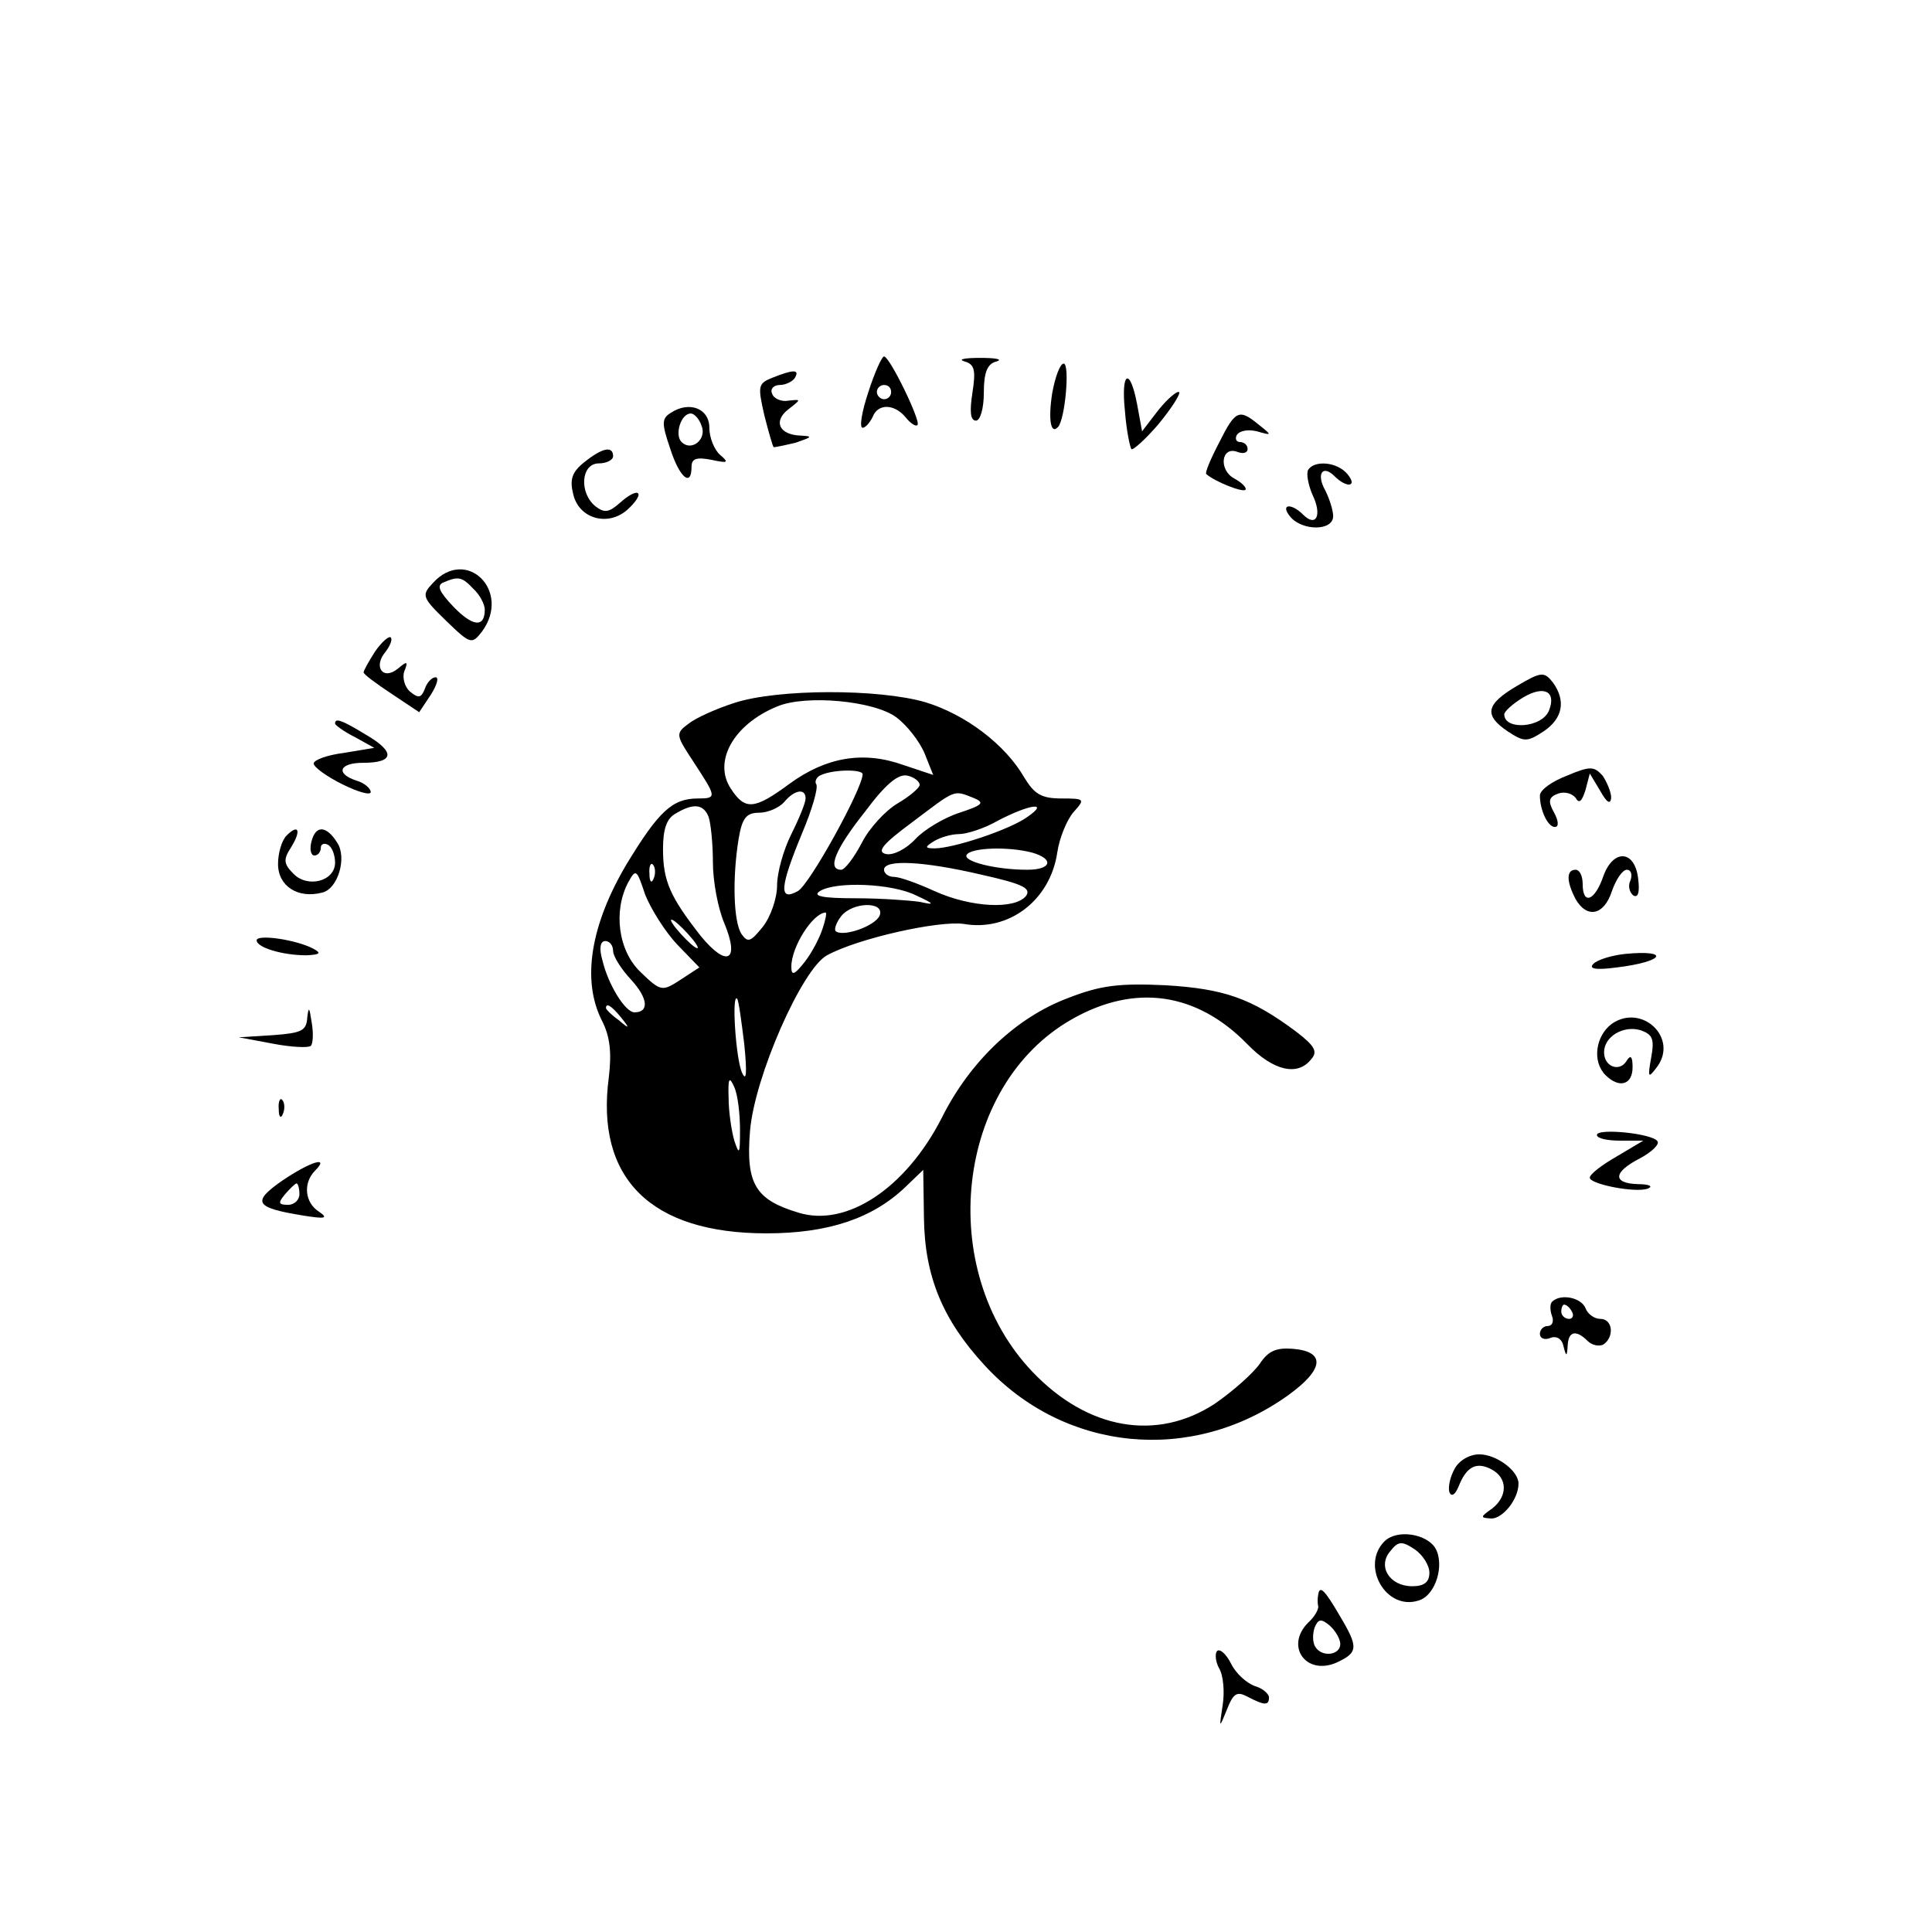 <?xml version="1.0" standalone="no"?>
<!DOCTYPE svg PUBLIC "-//W3C//DTD SVG 20010904//EN"
 "http://www.w3.org/TR/2001/REC-SVG-20010904/DTD/svg10.dtd">
<svg version="1.0" xmlns="http://www.w3.org/2000/svg"
 width="271pt" height="271pt" viewBox="0 0 271 271"
 preserveAspectRatio="xMidYMid meet">
<g transform="translate(0,271) scale(0.1,-0.1)"
fill="#000000" stroke="none">
<path d="M1218 2160 c-9 -27 -13 -50 -8 -50 4 0 10 7 14 15 7 19 30 19 46 0 7
-9 15 -14 17 -11 5 5 -39 96 -47 96 -3 0 -13 -22 -22 -50z m32 0 c0 -5 -4 -10
-10 -10 -5 0 -10 5 -10 10 0 6 5 10 10 10 6 0 10 -4 10 -10z"/>
<path d="M1353 2203 c14 -4 16 -12 11 -44 -4 -26 -3 -39 5 -39 6 0 11 17 11
39 0 29 5 41 18 44 9 3 -1 5 -23 5 -22 0 -32 -2 -22 -5z"/>
<path d="M1476 2159 c-6 -38 -2 -59 8 -48 10 10 17 89 8 89 -5 0 -12 -19 -16
-41z"/>
<path d="M1083 2180 c-20 -8 -20 -12 -11 -52 6 -24 12 -44 13 -45 0 -1 14 2
31 6 23 8 25 9 7 10 -30 1 -39 20 -17 37 18 14 18 14 0 12 -10 -2 -21 3 -23
10 -3 6 2 12 11 12 8 0 18 5 21 10 7 12 -2 12 -32 0z"/>
<path d="M1578 2133 c2 -27 7 -50 9 -53 2 -2 19 13 38 35 18 22 31 42 29 45
-3 2 -16 -9 -29 -25 l-23 -30 -7 38 c-10 53 -23 46 -17 -10z"/>
<path d="M941 2131 c-13 -8 -13 -15 -1 -50 13 -41 30 -55 30 -26 0 12 7 14 28
10 23 -5 25 -4 12 7 -8 7 -15 24 -15 38 0 27 -28 38 -54 21z m43 -18 c8 -19
-14 -37 -28 -23 -10 10 -1 40 13 40 5 0 12 -8 15 -17z"/>
<path d="M1710 2089 c-12 -23 -20 -42 -18 -44 13 -11 51 -26 55 -22 2 3 -5 10
-16 16 -22 12 -18 46 5 37 8 -3 14 -1 14 4 0 6 -5 10 -11 10 -5 0 -7 5 -4 10
4 6 16 8 28 5 21 -6 22 -6 3 9 -28 23 -33 21 -56 -25z"/>
<path d="M820 2062 c-18 -14 -21 -25 -16 -45 8 -35 49 -46 76 -22 11 10 18 20
15 23 -3 3 -14 -3 -25 -13 -16 -14 -22 -15 -35 -5 -23 19 -20 60 5 60 11 0 20
5 20 10 0 15 -15 12 -40 -8z"/>
<path d="M1835 2051 c-3 -5 0 -21 6 -35 14 -29 5 -46 -13 -28 -17 17 -33 15
-18 -3 17 -20 60 -20 60 1 0 8 -5 24 -11 36 -13 23 -4 37 13 20 17 -17 33 -15
18 3 -14 17 -46 20 -55 6z"/>
<path d="M607 1892 c-16 -17 -15 -20 19 -53 34 -33 36 -33 50 -15 42 57 -22
120 -69 68z m57 -8 c9 -8 16 -22 16 -29 0 -26 -17 -24 -44 4 -20 21 -24 30
-14 34 21 9 26 8 42 -9z"/>
<path d="M526 1796 c-9 -14 -16 -27 -16 -29 0 -3 18 -16 39 -30 l39 -26 16 24
c9 14 12 25 7 25 -5 0 -12 -7 -15 -16 -5 -13 -9 -14 -21 -4 -7 6 -11 19 -8 28
6 15 4 15 -9 4 -21 -17 -35 3 -17 24 6 8 10 17 7 20 -3 2 -13 -7 -22 -20z"/>
<path d="M2128 1748 c-44 -26 -47 -41 -13 -64 23 -15 27 -15 50 0 27 18 32 43
13 69 -12 15 -16 15 -50 -5z m45 -34 c-9 -25 -63 -29 -63 -6 0 4 12 15 27 24
29 17 46 8 36 -18z"/>
<path d="M1030 1724 c-25 -8 -54 -21 -64 -29 -19 -14 -18 -16 7 -54 32 -49 33
-51 6 -51 -36 0 -55 -18 -100 -92 -51 -86 -63 -163 -35 -219 12 -23 14 -46 10
-80 -19 -142 59 -219 221 -219 87 0 149 21 195 65 l25 24 1 -67 c1 -82 26
-143 85 -207 112 -122 291 -139 426 -42 50 36 53 61 7 65 -24 2 -35 -3 -47
-21 -9 -13 -37 -38 -63 -56 -81 -53 -178 -37 -256 45 -136 143 -108 401 55
494 89 51 176 38 247 -35 36 -37 70 -45 89 -21 10 11 5 19 -21 39 -63 47 -101
60 -183 65 -65 3 -91 0 -137 -18 -72 -27 -137 -88 -177 -168 -50 -98 -133
-154 -201 -133 -60 18 -74 40 -68 114 6 76 73 228 108 247 44 24 157 49 192
44 63 -11 121 33 131 100 3 21 14 47 23 57 16 18 16 19 -17 19 -28 0 -38 6
-52 29 -27 47 -83 89 -139 106 -65 19 -207 19 -268 -1z m227 -20 c15 -11 33
-34 40 -51 l12 -30 -42 14 c-56 20 -108 11 -159 -26 -50 -37 -63 -38 -83 -7
-25 38 4 90 65 115 40 17 136 8 167 -15z m-47 -80 c0 -20 -75 -156 -91 -164
-27 -15 -25 6 6 81 14 33 23 64 20 69 -3 4 1 11 7 13 18 8 58 8 58 1z m80 -15
c0 -4 -14 -16 -31 -26 -17 -10 -40 -35 -50 -55 -11 -21 -24 -38 -29 -38 -20 0
-9 28 33 81 29 39 47 54 60 51 9 -2 17 -8 17 -13z m-160 -19 c0 -6 -9 -28 -20
-50 -11 -22 -20 -54 -20 -72 0 -18 -9 -44 -20 -58 -17 -21 -21 -23 -30 -10
-11 17 -13 77 -4 133 5 30 11 37 29 37 12 0 28 7 35 15 14 17 30 20 30 5z
m235 1 c17 -7 14 -10 -19 -21 -22 -7 -50 -24 -62 -37 -13 -14 -31 -23 -41 -21
-14 3 -5 14 37 45 61 46 57 45 85 34z m-371 -27 c3 -9 6 -37 6 -64 0 -26 7
-64 16 -85 22 -53 4 -63 -33 -18 -43 55 -53 77 -53 122 0 28 5 43 18 50 25 15
39 13 46 -5z m447 0 c-25 -18 -104 -44 -130 -44 -14 0 -14 2 -1 10 8 5 24 10
35 10 11 0 36 8 55 19 44 23 73 27 41 5z m7 -50 c31 -9 27 -24 -7 -24 -45 0
-91 12 -85 21 6 10 58 12 92 3z m-531 -36 c-3 -8 -6 -5 -6 6 -1 11 2 17 5 13
3 -3 4 -12 1 -19z m460 5 c58 -13 70 -19 62 -30 -16 -19 -77 -16 -128 7 -24
11 -49 20 -57 20 -8 0 -14 5 -14 10 0 15 56 12 137 -7z m-427 -98 l31 -32 -26
-17 c-26 -17 -28 -17 -56 10 -32 30 -39 86 -18 126 11 20 12 19 24 -17 8 -20
28 -52 45 -70z m335 69 c26 -12 27 -14 5 -9 -14 2 -54 5 -90 5 -46 0 -61 3
-50 10 22 14 101 11 135 -6z m-51 -28 c-6 -15 -52 -31 -62 -22 -2 3 1 12 8 21
16 20 61 21 54 1z m-80 -18 c-4 -13 -15 -34 -25 -47 -15 -19 -19 -20 -19 -7 0
28 30 75 48 76 2 0 0 -10 -4 -22z m-189 -8 c10 -11 16 -20 13 -20 -3 0 -13 9
-23 20 -10 11 -16 20 -13 20 3 0 13 -9 23 -20z m-105 -24 c0 -7 11 -25 25 -40
24 -26 26 -46 5 -46 -13 0 -37 39 -45 73 -5 17 -3 27 4 27 6 0 11 -6 11 -14z
m184 -131 c4 -40 3 -53 -3 -40 -9 19 -15 113 -7 104 2 -2 6 -31 10 -64z m-173
38 c13 -16 12 -17 -3 -4 -10 7 -18 15 -18 17 0 8 8 3 21 -13z m167 -158 c0
-34 -1 -36 -8 -15 -4 14 -8 41 -8 60 -1 28 1 31 8 15 5 -11 8 -38 8 -60z"/>
<path d="M470 1695 c0 -2 12 -11 28 -19 l27 -15 -42 -7 c-24 -3 -43 -10 -43
-15 0 -5 18 -18 40 -29 22 -11 40 -16 40 -11 0 5 -9 13 -20 16 -30 10 -24 25
9 25 44 0 46 15 5 39 -36 22 -44 24 -44 16z"/>
<path d="M2198 1622 c-21 -8 -38 -20 -38 -28 0 -20 11 -44 21 -44 6 0 5 9 -1
20 -9 16 -8 22 6 27 9 3 19 0 24 -6 5 -9 9 -5 14 11 l6 23 15 -25 c9 -16 14
-19 15 -9 0 8 -6 22 -12 31 -12 13 -17 14 -50 0z"/>
<path d="M402 1538 c-7 -7 -12 -25 -12 -40 0 -31 28 -49 62 -40 22 5 35 49 21
70 -15 24 -30 25 -36 2 -3 -11 -1 -20 4 -20 5 0 9 5 9 11 0 5 5 7 10 4 6 -3
10 -15 10 -25 0 -26 -38 -36 -58 -16 -14 14 -15 20 -4 37 15 24 11 34 -6 17z"/>
<path d="M2249 1481 c-12 -35 -29 -41 -29 -11 0 11 -4 20 -10 20 -13 0 -13
-16 0 -41 16 -28 40 -23 51 11 6 17 15 30 21 30 6 0 8 -7 5 -15 -4 -8 -1 -17
4 -21 7 -4 9 5 7 22 -4 42 -35 44 -49 5z"/>
<path d="M360 1391 c0 -10 36 -21 70 -21 19 1 21 3 10 9 -24 13 -80 21 -80 12z"/>
<path d="M2280 1372 c-19 -2 -39 -8 -45 -14 -7 -7 3 -9 33 -5 66 8 76 25 12
19z"/>
<path d="M431 1283 c-1 -19 -8 -22 -48 -25 l-48 -3 48 -9 c26 -5 50 -6 53 -3
3 3 4 18 1 34 -3 20 -4 22 -6 6z"/>
<path d="M2261 1274 c-23 -17 -28 -53 -9 -72 19 -19 38 -14 38 11 0 16 -3 18
-9 8 -10 -15 -31 -7 -31 13 0 22 27 38 51 31 17 -6 20 -12 15 -39 -5 -28 -4
-29 8 -13 31 41 -21 90 -63 61z"/>
<path d="M391 1154 c0 -11 3 -14 6 -6 3 7 2 16 -1 19 -3 4 -6 -2 -5 -13z"/>
<path d="M2240 1118 c0 -5 15 -8 33 -8 l32 0 -37 -22 c-21 -12 -38 -25 -38
-30 0 -9 65 -22 82 -15 7 3 1 6 -14 6 -37 1 -35 17 2 36 17 9 28 20 25 24 -6
11 -85 19 -85 9z"/>
<path d="M396 1054 c-43 -30 -39 -38 29 -49 31 -5 36 -4 23 5 -21 13 -23 41
-6 58 21 21 -6 13 -46 -14z m24 -19 c0 -8 -7 -15 -16 -15 -14 0 -14 3 -4 15 7
8 14 15 16 15 2 0 4 -7 4 -15z"/>
<path d="M2177 884 c-3 -3 -3 -12 0 -20 3 -8 0 -14 -6 -14 -6 0 -11 -5 -11
-11 0 -6 6 -9 14 -6 9 4 17 -1 19 -11 4 -16 5 -15 6 1 1 20 12 22 28 6 6 -6
16 -8 22 -5 16 11 13 36 -4 36 -9 0 -18 7 -21 15 -6 15 -35 21 -47 9z m28 -14
c3 -5 1 -10 -4 -10 -6 0 -11 5 -11 10 0 6 2 10 4 10 3 0 8 -4 11 -10z"/>
<path d="M2040 649 c-6 -11 -9 -25 -7 -32 3 -7 8 -4 13 8 11 28 25 35 46 24
23 -12 23 -38 1 -55 -17 -12 -17 -13 -1 -14 16 0 38 27 38 49 0 18 -31 41 -55
41 -14 0 -29 -9 -35 -21z"/>
<path d="M1942 548 c-34 -34 2 -98 48 -83 24 7 37 51 23 74 -13 20 -54 26 -71
9z m63 -44 c0 -13 -7 -19 -24 -19 -32 0 -49 28 -31 49 11 14 16 15 34 3 12 -8
21 -23 21 -33z"/>
<path d="M1849 473 c-1 -5 -1 -12 0 -16 1 -4 -5 -15 -14 -23 -33 -33 -3 -75
40 -56 30 14 31 21 4 66 -21 36 -28 43 -30 29z m31 -69 c0 -16 -26 -19 -35 -4
-4 6 -4 18 -1 27 5 12 9 13 21 3 8 -7 15 -19 15 -26z"/>
<path d="M1707 394 c-3 -4 -2 -15 3 -24 6 -10 8 -33 5 -52 -5 -33 -5 -33 6 -6
9 23 14 26 29 18 23 -12 30 -13 30 -1 0 5 -9 13 -20 16 -11 4 -26 17 -33 31
-7 14 -16 22 -20 18z"/>
</g>
</svg>
